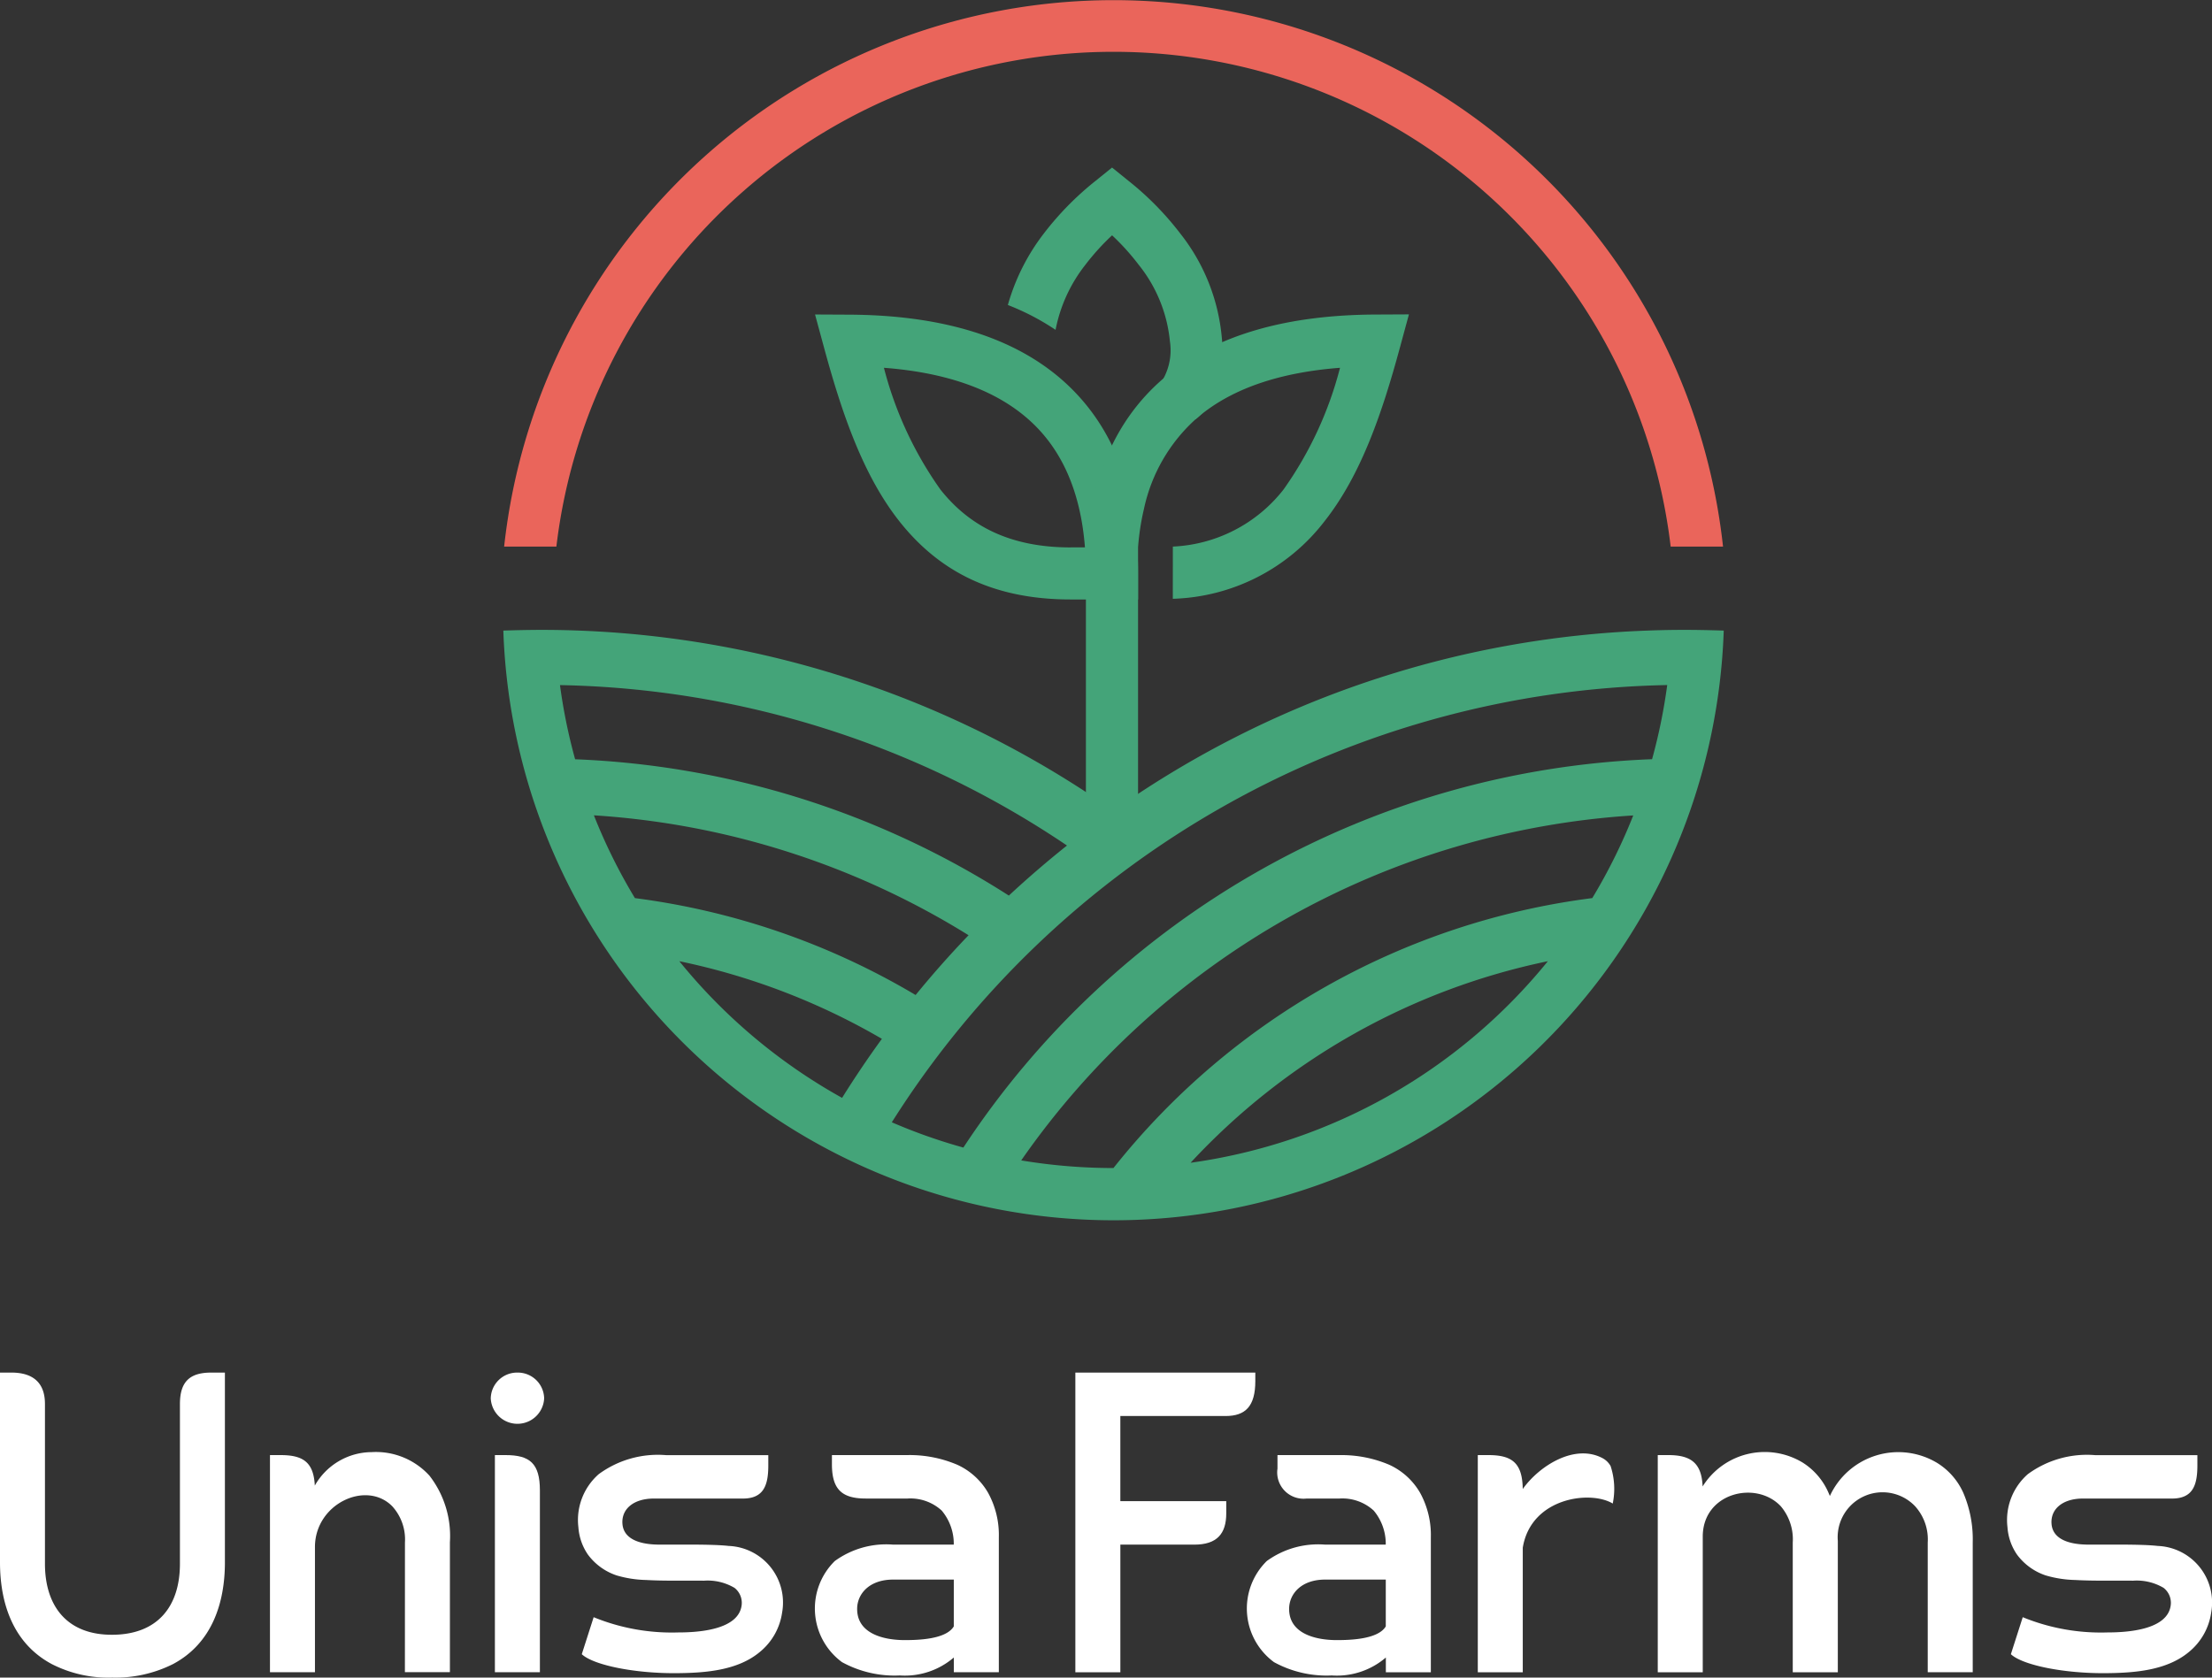<svg xmlns="http://www.w3.org/2000/svg" width="145" height="110" viewBox="0 0 145 110">
  <rect x="0" y="0" width="145" height="110" fill="#333333" stroke="none"/>
  <g id="logo-footer" transform="translate(-67.826 -242.326)">
    <g id="Group_2" data-name="Group 2" transform="translate(67.826 332.326)">
      <path id="Path_1" data-name="Path 1" d="M639.866,286.886a3.357,3.357,0,0,0-.781-2.375c-1.624-1.73-5.119-.885-5.119,1.984v8.9h-2.949V281.153h.7c1.5,0,2.175.545,2.241,2.056a4.8,4.8,0,0,1,6.572-1.556,4.406,4.406,0,0,1,1.7,2.018q.036.081.069.164a4.939,4.939,0,0,1,7.011-2.182,4.424,4.424,0,0,1,1.754,2.018,7.754,7.754,0,0,1,.6,3.2v8.519h-2.95v-8.505a3.247,3.247,0,0,0-.825-2.375,2.943,2.943,0,0,0-5.069,2.266h0v.1l0,8.519h-2.954Z" transform="translate(-522.348 -275.743)" fill="#fff"/>
      <path id="Path_2" data-name="Path 2" d="M511.691,262.471v.555c0,1.651-.642,2.293-1.954,2.293h-6.894V270.9h6.943v.8c0,1.342-.614,2.052-2.093,2.052h-4.849v8.371h-2.95V262.471h11.8" transform="translate(-429.403 -262.471)" fill="#fff"/>
      <path id="Path_3" data-name="Path 3" d="M327.429,286.958a3.228,3.228,0,0,0-.83-2.375c-1.7-1.734-5.069-.17-5.069,2.668v8.212h-2.949V281.225h.7c1.488,0,2.162.48,2.239,2a4.31,4.31,0,0,1,3.733-2.195,4.74,4.74,0,0,1,3.784,1.546,6.452,6.452,0,0,1,1.339,4.364v8.519h-2.95Z" transform="translate(-300.884 -275.815)" fill="#fff"/>
      <path id="Path_4" data-name="Path 4" d="M265.14,282.471a8.141,8.141,0,0,1-3.942-.887c-2.551-1.364-3.394-4.008-3.394-6.673V262.471h.747c1.225,0,2.2.5,2.2,2.059v10.476c0,2.733,1.407,4.656,4.387,4.656,3.01,0,4.461-1.872,4.461-4.656V264.53c0-1.472.655-2.059,2.048-2.059h.9V274.91c0,2.67-.846,5.312-3.4,6.673a8.408,8.408,0,0,1-4.007.887" transform="translate(-257.804 -262.471)" fill="#fff"/>
      <path id="Path_5" data-name="Path 5" d="M450.362,289.876h-3.979c-1.555,0-2.336.93-2.356,1.879-.036,1.666,1.732,2.089,3.118,2.089.866,0,2.709-.046,3.216-.9Zm-3.537,6.286a7.173,7.173,0,0,1-3.793-.874,4.366,4.366,0,0,1-.472-6.628,5.733,5.733,0,0,1,3.809-1.078h3.991a3.386,3.386,0,0,0-.788-2.229,3.034,3.034,0,0,0-2.238-.792h-2.747c-1.568,0-2.214-.609-2.214-2.249v-.6h4.96a7.979,7.979,0,0,1,3.256.634,4.485,4.485,0,0,1,2.025,1.846,5.75,5.75,0,0,1,.7,2.914v8.844h-2.95v-.966A4.921,4.921,0,0,1,446.825,296.162Z" transform="translate(-387.839 -276.303)" fill="#fff"/>
      <path id="Path_6" data-name="Path 6" d="M370.032,262.471h0a1.726,1.726,0,0,1,1.751,1.69h0a1.752,1.752,0,0,1-3.5,0h0a1.726,1.726,0,0,1,1.751-1.69" transform="translate(-336.113 -262.471)" fill="#fff" fill-rule="evenodd"/>
      <path id="Path_7" data-name="Path 7" d="M369.228,281.713h.7c1.585,0,2.247.544,2.247,2.314v11.924h-2.95V281.713" transform="translate(-336.784 -276.303)" fill="#fff"/>
      <path id="Path_8" data-name="Path 8" d="M599.348,284.611c-1.453-.888-5.361-.4-5.9,2.892v8.168H590.5V281.432h.7c1.557,0,2.224.526,2.246,2.225,1.1-1.543,3.419-2.991,5.236-2.021a1.306,1.306,0,0,1,.523.514,4.777,4.777,0,0,1,.14,2.461" transform="translate(-493.628 -276.022)" fill="#fff"/>
      <path id="Path_9" data-name="Path 9" d="M547.611,289.876h-3.979c-1.554,0-2.336.93-2.356,1.879-.036,1.666,1.732,2.089,3.119,2.089.866,0,2.709-.046,3.216-.9Zm-3.537,6.286a7.174,7.174,0,0,1-3.793-.874,4.366,4.366,0,0,1-.472-6.628,5.734,5.734,0,0,1,3.809-1.078h3.991a3.385,3.385,0,0,0-.788-2.229,3.034,3.034,0,0,0-2.238-.792h-2.154a1.725,1.725,0,0,1-1.917-1.963v-.884h4.071a7.978,7.978,0,0,1,3.256.634,4.487,4.487,0,0,1,2.026,1.846,5.753,5.753,0,0,1,.7,2.914v8.844h-2.949v-.966A4.921,4.921,0,0,1,544.073,296.162Z" transform="translate(-456.771 -276.303)" fill="#fff"/>
      <path id="Path_10" data-name="Path 10" d="M710.706,292.342a13.537,13.537,0,0,0,5.535,1c1.278,0,3.986-.15,4.168-1.807a1.244,1.244,0,0,0-.471-1.117,3.456,3.456,0,0,0-2.006-.47c-1.029-.017-2.505.028-3.775-.045a7.383,7.383,0,0,1-1.943-.3,3.856,3.856,0,0,1-1.887-1.37,3.6,3.6,0,0,1-.622-1.791,4,4,0,0,1,1.334-3.479,6.544,6.544,0,0,1,4.4-1.248h6.715v.682c0,1.325-.322,2.166-1.67,2.166h-5.879c-1.271.014-2.075.675-2.013,1.639.08,1.255,1.66,1.381,2.429,1.381,1.111.008,3.468-.037,4.526.086a3.713,3.713,0,0,1,3.513,4.364,4.078,4.078,0,0,1-1.449,2.579c-1.452,1.225-3.579,1.383-5.422,1.4-2.709.03-5.469-.507-6.261-1.243Z" transform="translate(-578.112 -276.303)" fill="#fff"/>
      <path id="Path_11" data-name="Path 11" d="M388.976,292.342a13.537,13.537,0,0,0,5.535,1c1.278,0,3.986-.15,4.168-1.807a1.244,1.244,0,0,0-.471-1.117,3.456,3.456,0,0,0-2.006-.47c-1.03-.017-2.506.028-3.775-.045a7.387,7.387,0,0,1-1.943-.3,3.857,3.857,0,0,1-1.887-1.37,3.6,3.6,0,0,1-.622-1.791,4,4,0,0,1,1.334-3.479,6.544,6.544,0,0,1,4.4-1.248h6.715v.682c0,1.325-.322,2.166-1.67,2.166h-5.879c-1.271.014-2.075.675-2.013,1.639.08,1.255,1.66,1.381,2.429,1.381,1.111.008,3.468-.037,4.526.086a3.713,3.713,0,0,1,3.513,4.364,4.076,4.076,0,0,1-1.449,2.579c-1.451,1.225-3.579,1.383-5.422,1.4-2.709.03-5.469-.507-6.261-1.243Z" transform="translate(-350.061 -276.303)" fill="#fff"/>
    </g>
    <g id="Group_3" data-name="Group 3" transform="translate(100.826 242.326)">
      <path id="Path_12" data-name="Path 12" d="M105.87,334.794a36.641,36.641,0,0,0,23.42-13.216,44.164,44.164,0,0,0-23.42,13.216m-11.1-.154a36.966,36.966,0,0,0,6.045.5,47.789,47.789,0,0,1,31.387-17.7,36.361,36.361,0,0,0,2.686-5.42A52.924,52.924,0,0,0,94.768,334.64Zm-8.484-2.5a36.333,36.333,0,0,0,4.69,1.658,56.578,56.578,0,0,1,45.146-25.465,36.523,36.523,0,0,0,.993-4.862,61.5,61.5,0,0,0-50.829,28.669ZM72.357,321.578a36.686,36.686,0,0,0,10.669,8.961q1.238-1.986,2.61-3.871A44.2,44.2,0,0,0,72.357,321.578Zm-5.6-9.565a36.353,36.353,0,0,0,2.689,5.428,48.006,48.006,0,0,1,18.4,6.354q1.657-2.031,3.471-3.921A52.864,52.864,0,0,0,66.761,312.013Zm-2.224-8.54a36.4,36.4,0,0,0,.993,4.864,56.8,56.8,0,0,1,28.432,8.938q1.841-1.712,3.811-3.282A61.387,61.387,0,0,0,64.537,303.474Zm1.052-3.581a65.2,65.2,0,0,1,35.23,11.817,64.779,64.779,0,0,1,35.005-11.81c1.759-.066,3.164-.058,5,0a40.023,40.023,0,0,1-80,0C62.568,299.843,63.931,299.835,65.59,299.892Z" transform="translate(-60.826 -258.552)" fill="#44a479" fill-rule="evenodd"/>
      <path id="Path_13" data-name="Path 13" d="M60.892,278.165a40.187,40.187,0,0,1,79.9,0h-3.432a36.778,36.778,0,0,0-73.043,0Z" transform="translate(-60.845 -242.326)" fill="#ea655b"/>
      <path id="Path_14" data-name="Path 14" d="M106,286.316h.936c-.3-3.883-1.658-6.585-3.7-8.391-2.371-2.1-5.727-3.1-9.478-3.384a24.208,24.208,0,0,0,3.7,7.978c1.863,2.352,4.5,3.8,8.537,3.8m2.71,3.413H106c-5.23,0-8.7-1.943-11.208-5.1-2.371-2.994-3.762-7-4.965-11.435l-.584-2.151,2.239.011c5.424.024,10.467,1.185,14.014,4.328,3.043,2.7,4.923,6.751,4.923,12.644v1.706Z" transform="translate(-68.816 -250.425)" fill="#44a479"/>
      <path id="Path_15" data-name="Path 15" d="M119.644,286.264a9.758,9.758,0,0,0,7.258-3.745,24.209,24.209,0,0,0,3.7-7.978c-3.751.287-7.106,1.283-9.478,3.384a11.011,11.011,0,0,0-3.371,5.855,16.342,16.342,0,0,0-.39,2.536v17.626h-3.418V289.729c0-1.266-.022-2.519.083-3.784.393-4.785,2.168-8.2,4.84-10.567,3.547-3.143,8.591-4.3,14.013-4.328l2.239-.011-.584,2.151c-1.2,4.433-2.594,8.441-4.966,11.435a13.018,13.018,0,0,1-9.928,5.063Z" transform="translate(-75.762 -250.425)" fill="#44a479"/>
      <path id="Path_16" data-name="Path 16" d="M106.826,266.642a13.831,13.831,0,0,1,2.362-4.694,19.761,19.761,0,0,1,3.4-3.457l1.069-.863,1.067.863a19.71,19.71,0,0,1,3.4,3.457,12.847,12.847,0,0,1,2.731,6.873,7.207,7.207,0,0,1-1.179,4.784l-.006.006a3.124,3.124,0,0,1-.541.524l-1.832-2.441-.277-.223a3.876,3.876,0,0,0,.431-2.437A9.46,9.46,0,0,0,115.4,264a15.375,15.375,0,0,0-1.741-1.928A15.388,15.388,0,0,0,111.912,264a9.949,9.949,0,0,0-1.958,4.27,16.049,16.049,0,0,0-3.128-1.63" transform="translate(-73.76 -246.642)" fill="#44a479"/>
    </g>
  </g>
</svg>
